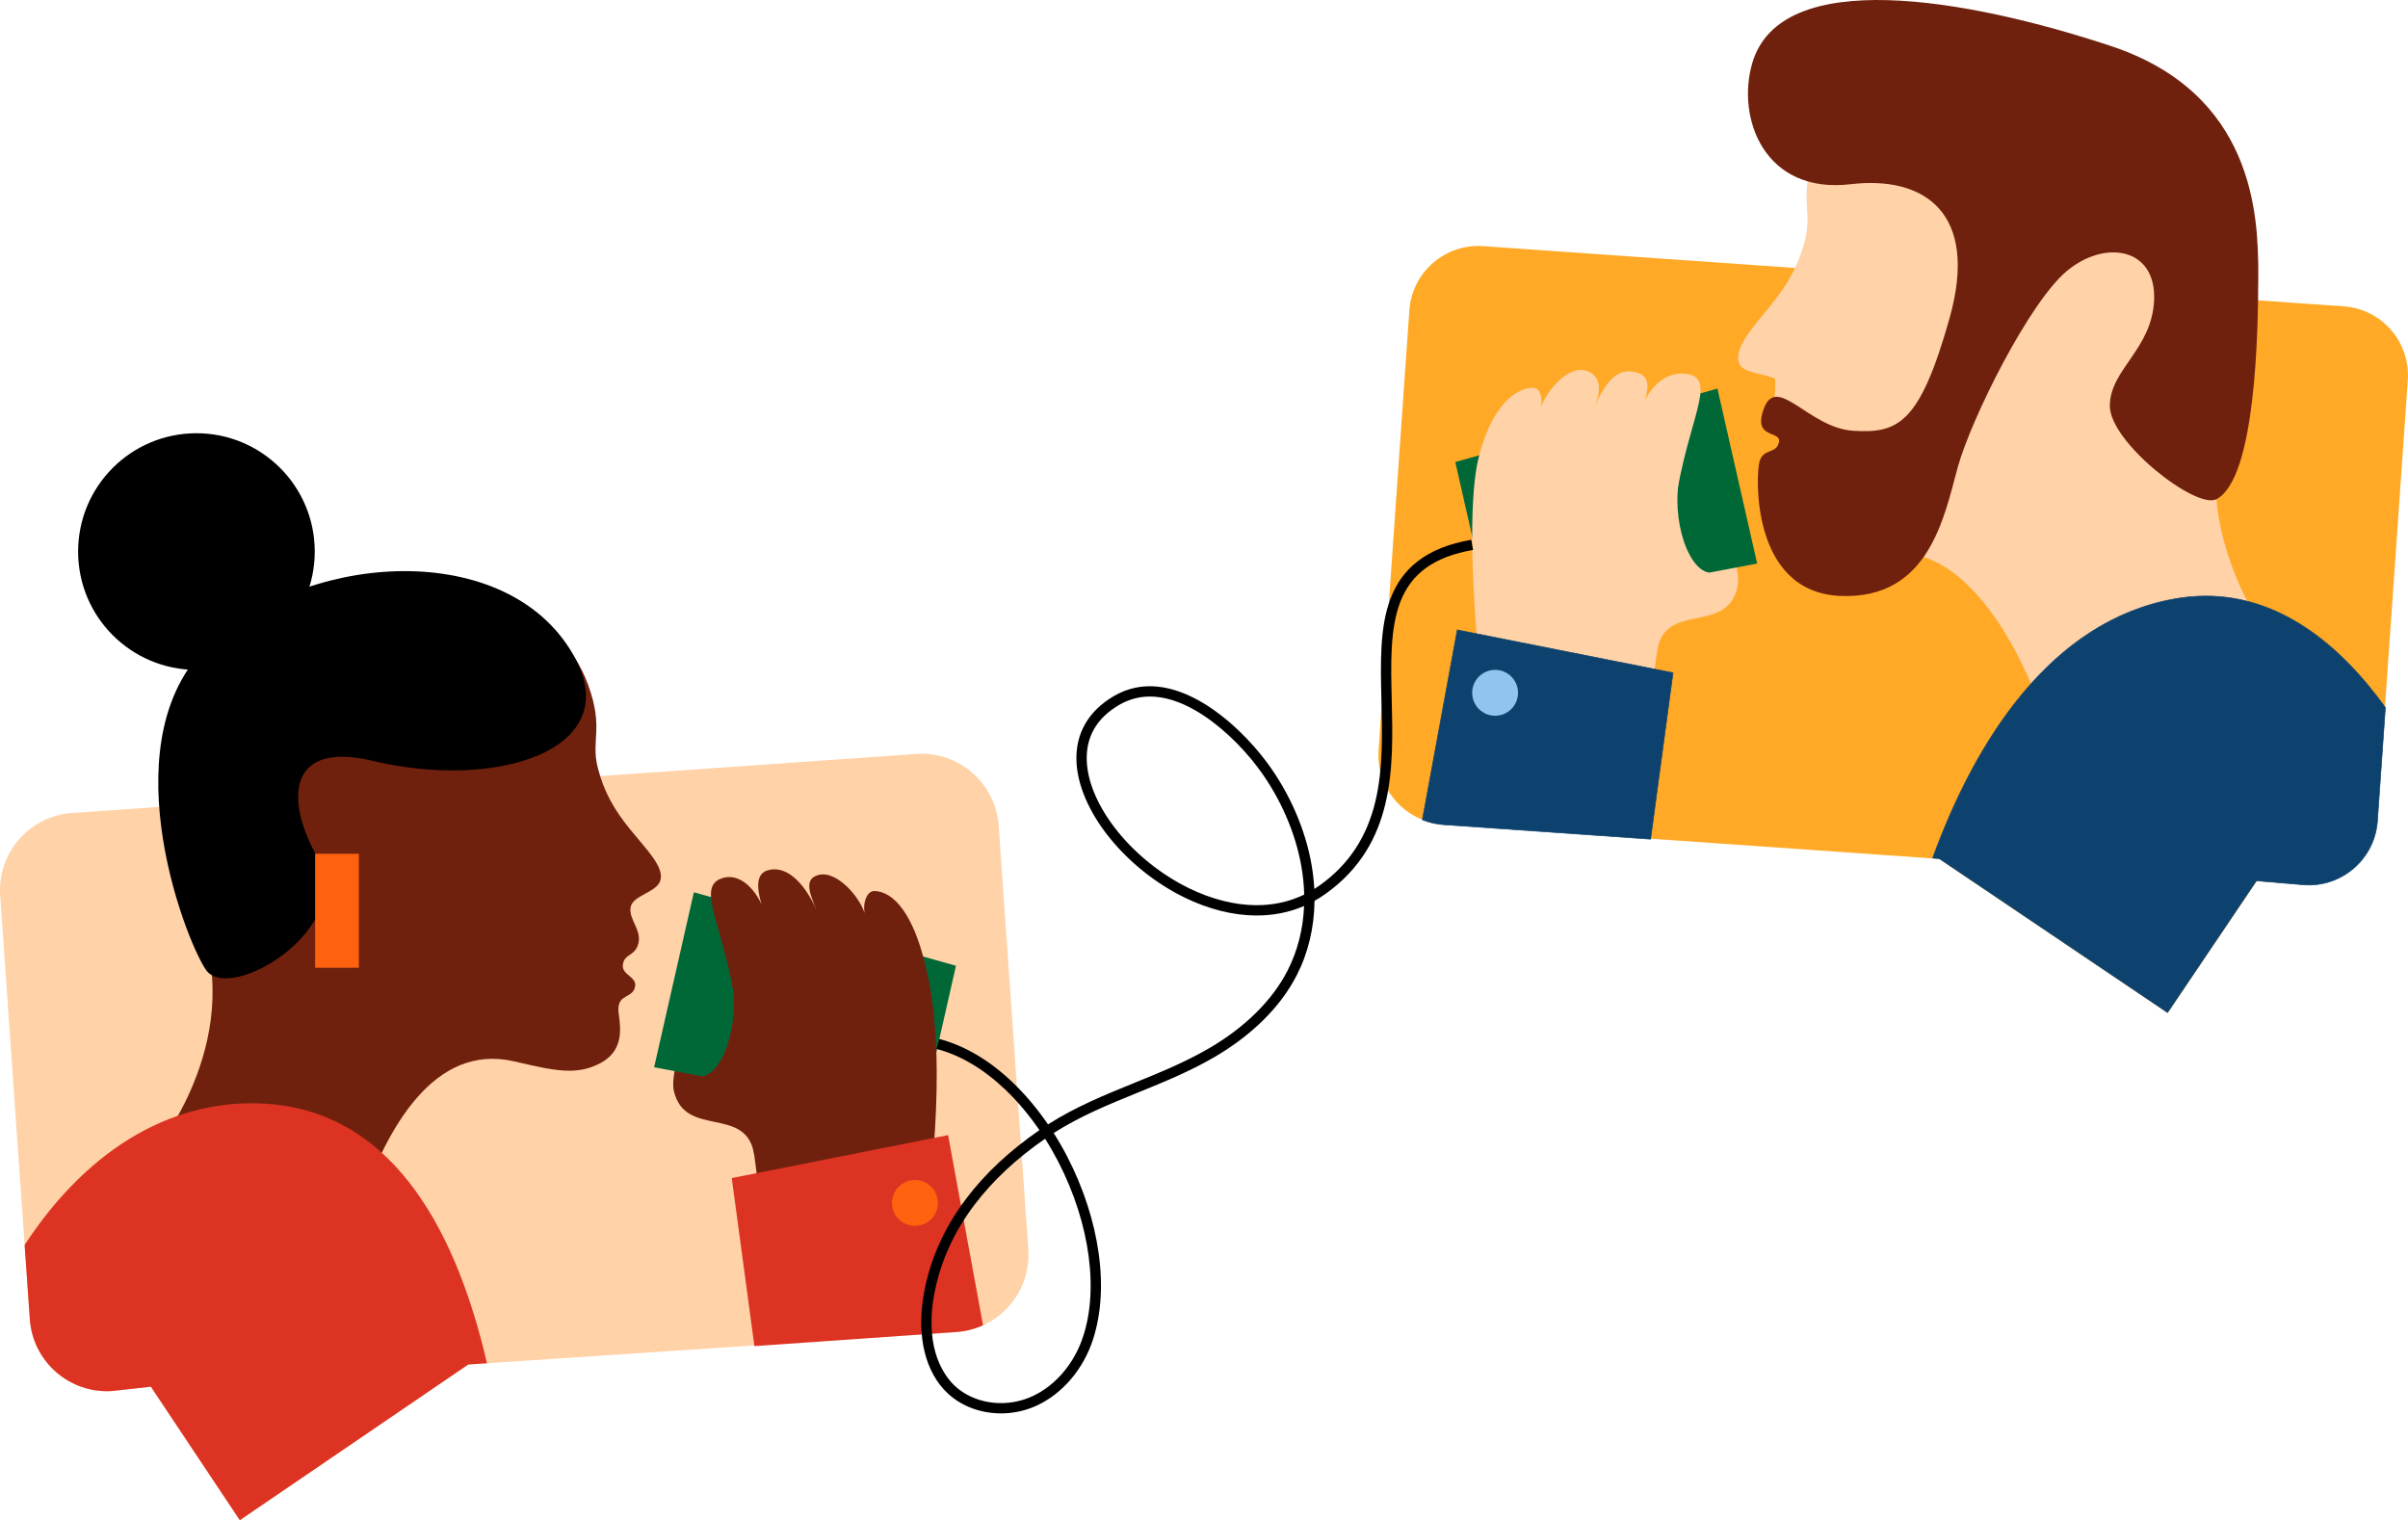 <svg width="1180" height="745" viewBox="0 0 1180 745" fill="none" xmlns="http://www.w3.org/2000/svg">
<g clip-path="url(#clip0_758_4194)">
<path d="M726.817 120.619L1148.46 150.104C1167.14 151.411 1181.22 167.615 1179.91 186.294L1164.84 401.872C1163.53 420.555 1147.33 434.639 1128.65 433.331L1105.8 431.733L1062.21 496.363L950.266 420.858L707.01 403.849C688.327 402.541 674.243 386.338 675.551 367.658L690.627 152.081C691.934 133.398 708.138 119.314 726.817 120.622V120.619Z" fill="#FFA926"/>
<path d="M175.663 423.546H154.235V479.392H175.663V423.546Z" fill="#FF620F"/>
<path d="M811.956 319.525C815.342 294.203 846.094 311.452 851.419 287.621C854.404 274.263 833.899 225.132 822.127 253.06C810.355 280.988 800.614 309.424 800.614 309.424L811.953 319.529L811.956 319.525Z" fill="#FFD2A8"/>
<path d="M730.052 300.836L861.068 276.146L841.596 190.407L713.147 226.402L730.052 300.836Z" fill="#006837"/>
<path d="M725.308 330.132C718.725 263.644 721.972 235.426 724.319 225.385C730.087 200.732 741.555 190.265 751.085 189.974C755.44 189.842 756.23 196.841 754.568 201.437C756.366 193.269 767.856 178.689 777.319 181.664C783.488 183.604 785.548 189.741 781.359 199.396C787.942 184.412 794.224 179.804 802.885 182.817C810.001 185.293 807.215 193.518 803.725 202.697C806.517 191.023 815.908 181.269 827.013 183.291C841.748 185.973 826.956 205.751 820.854 246.942C814.622 289.011 811.997 329.124 807.897 344.21L725.308 330.132Z" fill="#FFD2A8"/>
<path d="M824.499 227.795C817.569 249.57 825.958 278.663 837.471 280.593C837.471 280.593 823.539 296.825 815.064 286.437C806.59 276.048 824.499 227.795 824.499 227.795Z" fill="#FFD2A8"/>
<path d="M1013.6 19.179C954.956 5.202 903.927 34.845 889.631 74.065C881.255 97.047 888.223 102.76 884.581 117.328C881.457 129.817 876.113 139.365 867.427 149.962C858.741 160.556 851.574 168.686 851.716 175.796C851.855 182.801 861.795 182.34 869.852 185.473C870.674 198.531 866.628 199.971 866.22 205.435C865.686 212.634 876.302 216.358 876.302 216.358C876.302 216.358 865.478 223.499 866.245 228.442C867.243 234.876 873.996 231.604 874.094 239.602C874.161 245.009 873.431 272.76 886.188 277.46C896.659 281.317 901.637 277.978 922.262 272.441C957.512 262.978 986.946 309.008 1001 349.977L1114.01 315.069C1114.01 315.069 1066.34 255.701 1094.61 192.416C1116.77 142.827 1117.69 43.989 1013.59 19.179H1013.6Z" fill="#FFD2A8"/>
<path d="M858.659 30.966C850.797 57.922 864.644 95.249 906.867 90.265C942.96 86.004 969.934 104.207 955.329 155.988C940.724 207.77 930.102 212.416 908.194 211.089C886.286 209.763 870.693 182.776 864.281 200.369C858.763 215.511 873.084 210.716 871.754 216.689C870.424 222.662 864.12 219.504 862.228 226.121C860.396 232.533 857.815 290.009 901.631 292.002C945.446 293.995 952.752 252.915 959.35 229.014C965.948 205.113 994.473 147.858 1013.06 132.59C1031.65 117.321 1056.54 121.402 1055.59 146.828C1054.69 171.168 1033.89 180.969 1033.89 198.894C1033.89 216.819 1076.18 249.797 1086.12 244.611C1105.44 234.529 1106.62 162.485 1106.62 133.942C1106.62 105.398 1104.54 45.695 1034.17 22.46C963.8 -0.774 872.597 -16.832 858.655 30.97L858.659 30.966Z" fill="#70210D"/>
<path d="M950.323 420.706L947.079 420.479C959.009 387.712 973.873 360.536 991.258 339.699C1012.74 313.95 1037.81 298.382 1065.77 293.426C1070.86 292.526 1075.96 292.068 1080.95 292.068C1097.8 292.068 1114.19 297.245 1129.67 307.456C1143.53 316.597 1156.73 329.806 1168.91 346.714L1165.03 402.267C1164.43 410.845 1160.63 418.789 1154.33 424.639C1148.07 430.46 1139.92 433.666 1131.4 433.666C1130.6 433.666 1129.8 433.637 1129.01 433.58L1105.73 431.568L1062.17 496.145L950.326 420.703L950.323 420.706Z" fill="#0D426E"/>
<path d="M1080.95 292.226C1097.77 292.226 1114.13 297.393 1129.58 307.586C1143.41 316.708 1156.59 329.889 1168.75 346.758L1164.87 402.254C1164.27 410.792 1160.49 418.701 1154.22 424.522C1147.98 430.315 1139.88 433.505 1131.39 433.505C1130.6 433.505 1129.8 433.476 1129.02 433.423L1105.83 431.42L1105.64 431.404L1105.54 431.559L1062.12 495.927L950.443 420.599L950.373 420.552L950.288 420.545L947.297 420.337C959.208 387.677 974.037 360.58 991.375 339.8C1012.83 314.08 1037.87 298.53 1065.8 293.581C1070.87 292.681 1075.97 292.226 1080.94 292.226M1080.94 291.91C1075.99 291.91 1070.93 292.352 1065.74 293.271C1004.54 304.121 967.613 363.511 946.855 420.621L950.263 420.858L1062.21 496.363L1105.8 431.733L1128.99 433.735C1129.79 433.792 1130.6 433.821 1131.39 433.821C1149.04 433.821 1163.93 420.154 1165.18 402.276L1169.07 346.667C1146.09 314.759 1116.57 291.91 1080.94 291.91Z" fill="#0D426E"/>
<path d="M707.367 404.099C703.795 403.849 700.314 403.044 697.02 401.708L714.12 308.669L819.827 329.671L808.839 411.196L707.367 404.102V404.099Z" fill="#0D426E"/>
<path d="M714.246 308.852L819.654 329.794L808.703 411.025L707.38 403.941C703.867 403.694 700.444 402.911 697.2 401.61L714.246 308.856M713.994 308.483L696.84 401.805C700.106 403.145 703.64 403.998 707.354 404.257L808.975 411.363L820.004 329.544L713.994 308.483Z" fill="#0D426E"/>
<path d="M732.651 350.726C738.858 350.726 743.889 345.694 743.889 339.488C743.889 333.281 738.858 328.25 732.651 328.25C726.445 328.25 721.413 333.281 721.413 339.488C721.413 345.694 726.445 350.726 732.651 350.726Z" fill="#91C5F0"/>
<path d="M448.912 369.453L35.275 398.375C14.384 399.835 -1.368 417.955 0.095 438.846L14.611 646.426C16.071 667.317 34.191 683.068 55.082 681.606L73.929 679.496L117.523 744.919L229.466 668.621L468.723 652.683C489.613 651.224 505.365 633.103 503.903 612.212L489.386 404.632C487.927 383.742 469.806 367.99 448.915 369.453H448.912Z" fill="#FFD2A8"/>
<path d="M369.652 566.351C366.266 541.028 335.514 558.277 330.189 534.446C327.204 521.089 347.709 471.957 359.481 499.885C371.253 527.813 380.994 556.25 380.994 556.25L369.655 566.354L369.652 566.351Z" fill="#70210D"/>
<path d="M451.556 547.662L320.542 522.971L340.015 437.232L468.461 473.227L451.556 547.662Z" fill="#006837"/>
<path d="M456.303 576.957C462.886 510.469 455.782 483.012 453.435 472.971C447.668 448.318 438.107 436.894 428.578 436.603C424.222 436.471 422.399 444.149 424.061 448.742C422.264 440.574 410.135 425.88 400.672 428.855C394.503 430.795 396.063 436.565 400.252 446.221C393.669 431.237 384.405 423.603 375.744 426.616C368.628 429.092 371.967 440.548 375.454 449.727C372.662 438.053 363.837 427.646 354.598 430.116C340.129 433.982 354.655 452.576 360.757 493.767C366.989 535.836 369.614 575.949 373.714 591.034L456.303 576.957Z" fill="#70210D"/>
<path d="M357.112 474.623C364.042 496.398 355.653 525.491 344.14 527.421C344.14 527.421 358.072 543.653 366.547 533.265C375.021 522.876 357.112 474.623 357.112 474.623Z" fill="#70210D"/>
<path d="M171.803 283.913C226.841 270.795 274.737 298.619 288.155 335.429C296.016 356.999 289.475 362.362 292.896 376.032C295.827 387.753 300.843 396.717 308.995 406.66C317.147 416.604 324.996 424.453 323.739 430.906C322.482 437.362 310.009 438.467 309.011 444.595C308.044 450.533 314.5 455.716 312.839 462.283C311.177 468.849 305.836 467.046 305.217 472.905C304.705 477.734 311.967 478.578 311.247 483.221C310.309 489.26 303.11 486.9 303.019 494.405C302.956 499.481 307.908 513.473 294.443 520.817C282.608 527.267 271.519 524.617 251.996 520.087C212.817 511 189.624 552.586 176.427 591.038L77.555 561.628C77.555 561.628 122.299 505.908 95.761 446.512C74.965 399.968 74.106 307.201 171.806 283.919L171.803 283.913Z" fill="#70210D"/>
<path d="M282.021 322.845C305.445 367.106 244.273 387.501 182.337 372.775C141.569 363.082 139.232 391.142 155.524 420.046C175.06 454.708 112.141 492.305 100.799 475.078C89.457 457.851 52.903 359.538 104.16 314.165C155.417 268.793 251.525 265.221 282.021 322.848V322.845Z" fill="black"/>
<path d="M96.257 328.249C128.277 328.249 154.235 302.291 154.235 270.271C154.235 238.25 128.277 212.292 96.257 212.292C64.236 212.292 38.279 238.25 38.279 270.271C38.279 302.291 64.236 328.249 96.257 328.249Z" fill="black"/>
<path d="M481.726 649.401L464.598 556.211L358.587 577.272L369.686 659.609L468.716 652.686C473.35 652.36 477.731 651.217 481.726 649.404V649.401Z" fill="#DD3322"/>
<path d="M448.347 600.68C454.554 600.68 459.585 595.649 459.585 589.442C459.585 583.236 454.554 578.204 448.347 578.204C442.14 578.204 437.109 583.236 437.109 589.442C437.109 595.649 442.14 600.68 448.347 600.68Z" fill="#FF620F"/>
<path d="M131.089 540.892C87.236 537.793 44.318 560.702 12.066 610.045L14.608 646.426C16.068 667.316 34.188 683.068 55.079 681.605L73.926 679.496L117.52 744.919L229.462 668.621L238.635 668.011C224.718 607.97 195.293 545.431 131.089 540.895V540.892Z" fill="#DD3322"/>
<path d="M175.849 418.356H154.422V474.203H175.849V418.356Z" fill="#FF620F"/>
<path d="M490.548 692.576C480.829 692.576 471.37 689.209 464.538 682.869C453.356 672.49 449.045 654.686 452.706 634.016C455.659 617.339 462.68 601.59 473.574 587.206C482.819 574.998 494.85 563.76 509.354 553.773C504.241 546.3 498.562 539.556 492.532 533.833C481.884 523.723 470.583 517.042 458.944 513.978L460.229 509.092C472.702 512.374 484.74 519.465 496.013 530.169C502.308 536.148 508.233 543.186 513.558 550.971C526.995 542.364 541.619 536.42 555.788 530.659C568.113 525.649 580.858 520.469 592.604 513.596C610.254 503.271 623.514 490.125 630.955 475.577C635.864 465.981 638.583 455.267 639.048 443.938C631.726 447.096 623.785 448.66 615.339 448.603C604.108 448.524 591.995 445.454 580.311 439.724C566.363 432.883 553.334 422.466 543.625 410.391C533.669 398.009 527.939 384.734 527.497 373.009C526.985 359.475 533.293 348.451 545.741 341.13C573.849 324.595 606.243 353.859 620.952 373.758C632.01 388.717 639.749 406.528 642.737 423.903C643.416 427.845 643.852 431.755 644.051 435.615C644.979 435.034 645.898 434.418 646.799 433.77C660.987 423.619 669.903 410.081 674.057 392.384C677.771 376.559 677.351 359.519 676.947 343.038C676.495 324.696 676.069 307.371 681.388 293.373C684.31 285.685 688.694 279.664 694.786 274.971C701.473 269.822 710.039 266.395 720.974 264.497L721.84 269.475C702.872 272.766 691.521 280.931 686.11 295.163C681.145 308.234 681.558 325.075 681.998 342.908C682.812 376.022 683.735 413.552 649.736 437.876C647.926 439.171 646.069 440.349 644.164 441.411C644.022 454.471 641.088 466.853 635.45 477.876C627.569 493.287 613.634 507.146 595.15 517.958C583.091 525.011 570.175 530.261 557.686 535.34C543.754 541.003 529.373 546.849 516.335 555.188C518.694 558.906 520.918 562.772 522.98 566.758C530.839 581.928 536.161 598.274 538.372 614.022C540.712 630.7 539.443 646.227 534.699 658.924C529.38 673.157 518.593 684.654 505.842 689.682C500.905 691.628 495.687 692.572 490.542 692.572L490.548 692.576ZM512.134 557.996C498.113 567.661 486.502 578.508 477.601 590.261C467.197 604 460.495 619.019 457.68 634.9C452.914 661.805 463.293 674.821 467.974 679.167C477.03 687.572 491.502 689.91 503.991 684.989C515.431 680.478 525.141 670.077 529.967 657.165C538.795 633.539 534.398 599.79 518.495 569.089C516.518 565.27 514.389 561.562 512.131 557.999L512.134 557.996ZM563.53 341.313C558.119 341.313 553.034 342.703 548.306 345.485C537.405 351.897 532.105 361.092 532.548 372.82C533.381 394.809 554.872 421.622 582.538 435.188C593.545 440.586 604.9 443.476 615.374 443.552C623.905 443.619 631.849 441.869 639.095 438.36C638.991 433.896 638.545 429.351 637.753 424.759C634.894 408.145 627.484 391.098 616.884 376.761C608.28 365.122 596.774 354.481 586.104 348.297C578.075 343.641 570.529 341.313 563.527 341.313H563.53Z" fill="black"/>
</g>
<defs>
<clipPath id="clip0_758_4194">
<rect width="1180" height="745" fill="white"/>
</clipPath>
</defs>
</svg>
